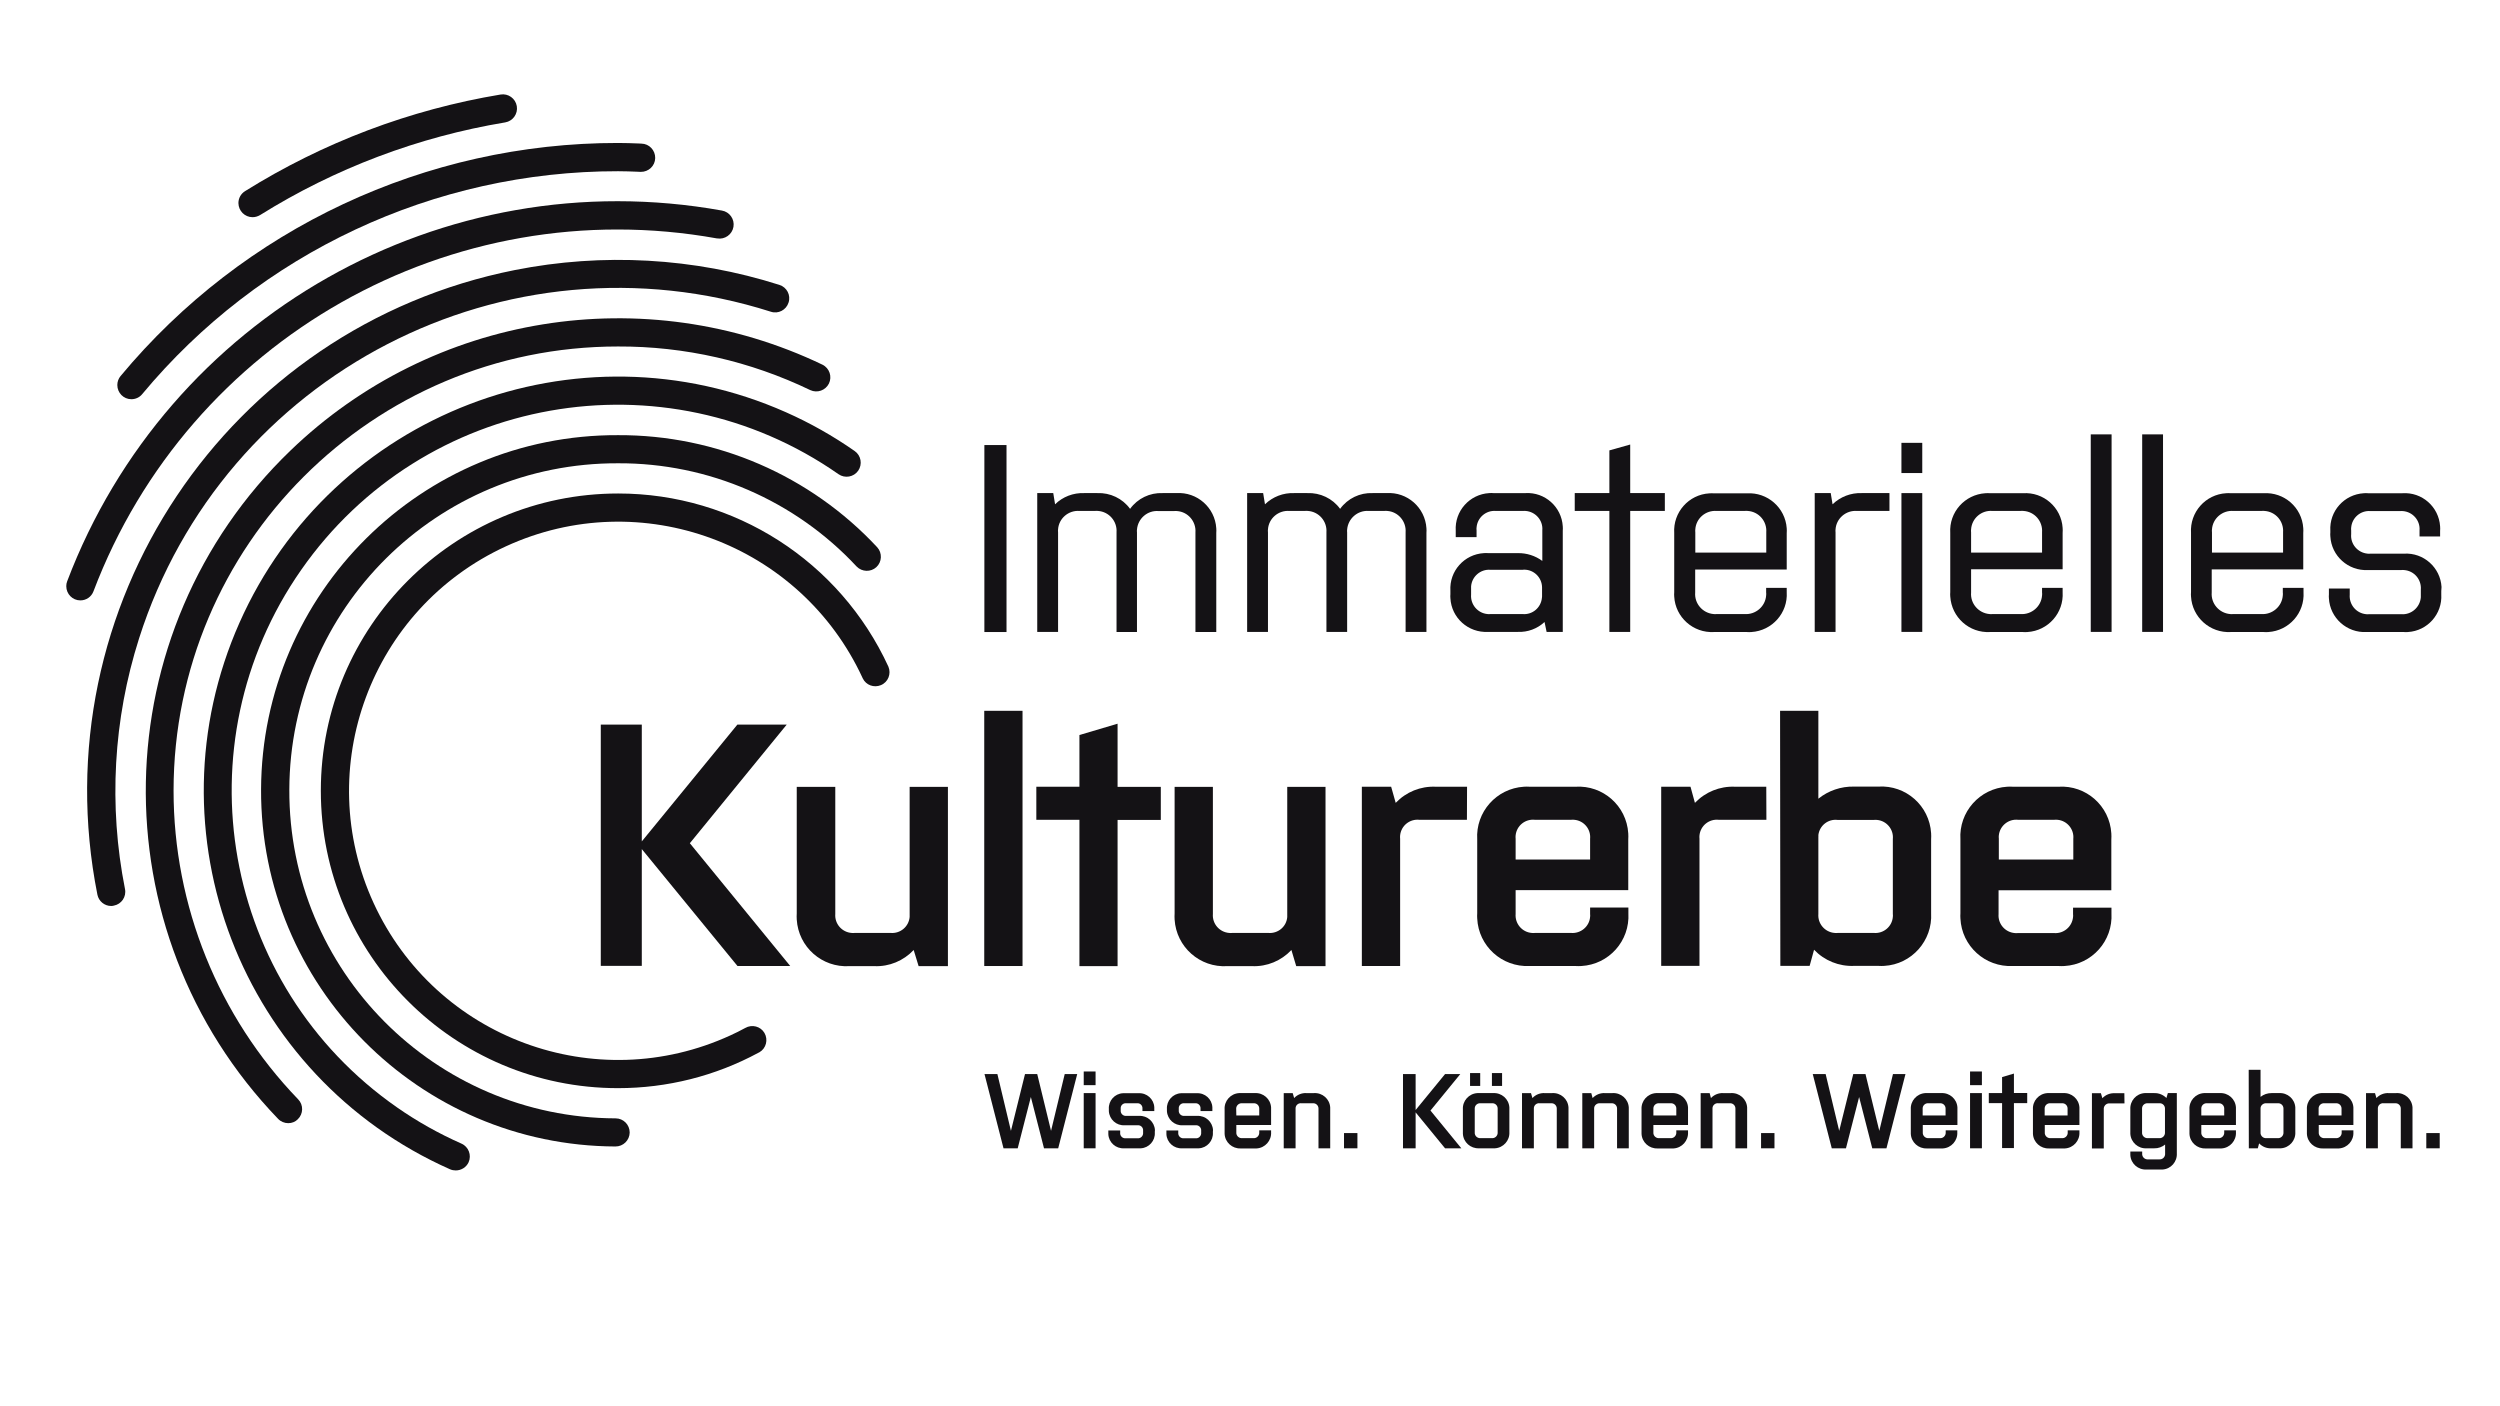 <svg xmlns="http://www.w3.org/2000/svg" xmlns:xlink="http://www.w3.org/1999/xlink" xml:space="preserve" id="Ebene_1" x="0" y="0" style="enable-background:new 0 0 1920 1080" version="1.1" viewBox="0 0 1920 1080"><style>.st1{fill:#141215}</style><defs><path id="SVGID_1_" d="M50.9 72.4H1875v826.5H50.9z"/></defs><clipPath id="SVGID_00000051370289739024894880000015168803169621299328_"><use xlink:href="#SVGID_1_" style="overflow:visible"/></clipPath><g id="Gruppe_846" style="clip-path:url(#SVGID_00000051370289739024894880000015168803169621299328_)"><path id="Pfad_1778" d="M194 166.8c-6 0-10.8-4.8-10.9-10.8 0-3.8 1.9-7.2 5.1-9.2 59.9-37.4 126.5-62.6 196.2-74.2 5.9-1 11.5 3 12.5 8.9S393.9 93 388 94c-66.8 11.1-130.8 35.3-188.3 71.2-1.7 1-3.7 1.6-5.7 1.6" class="st1"/><path id="Pfad_1779" d="M100.9 306.6c-6 0-10.8-4.9-10.8-10.9 0-2.5.9-5 2.5-6.9 94.4-113.5 234.5-179.1 382.1-179 5.4 0 10.7.2 16 .4l1.9.1c6 .1 10.7 5.1 10.6 11.1-.1 6-5.1 10.7-11.1 10.6h-.3l-1.9-.1c-5.1-.2-10.1-.4-15.2-.4-141.2-.1-275.2 62.6-365.5 171.2-2 2.5-5.1 3.9-8.3 3.9" class="st1"/><path id="Pfad_1780" d="M61.7 461.1c-6 0-10.8-4.9-10.8-10.9 0-1.3.2-2.6.7-3.8 77.2-203.6 288.5-323.2 502.8-284.7 5.9 1 9.9 6.6 8.9 12.5s-6.6 9.9-12.5 8.9h-.2c-204-36.7-405.3 77.2-478.8 271-1.6 4.3-5.6 7-10.1 7" class="st1"/><path id="Pfad_1781" d="M85.4 695.8c-5.2 0-9.6-3.7-10.6-8.7-43.9-221 99.6-435.7 320.6-479.7 67.6-13.4 137.5-9.5 203.2 11.4 5.7 1.8 8.9 7.9 7 13.6-1.8 5.7-7.9 8.9-13.6 7-203.3-64.7-420.5 47.6-485.2 250.9C87 552.5 83.3 618.8 96 682.8c1.2 5.9-2.7 11.6-8.5 12.7-.7.2-1.4.3-2.1.3" class="st1"/><path id="Pfad_1782" d="M221.4 862.6c-2.9 0-5.8-1.2-7.8-3.3C74.5 714.9 78.7 485.2 223 346.1c109.1-105.2 272.1-131.5 408.7-66 5.4 2.7 7.5 9.2 4.9 14.5-2.6 5.2-8.9 7.5-14.3 5-46.1-22.2-96.5-33.7-147.7-33.5-188.4 0-341.2 152.7-341.3 341.1 0 88.4 34.3 173.4 95.7 237.1 4.2 4.3 4 11.2-.3 15.3-1.8 1.9-4.5 3-7.3 3" class="st1"/><path id="Pfad_1783" d="M350 898.9c-1.5 0-3-.3-4.4-.9C185 826.7 112.7 638.8 183.9 478.3s259.2-232.9 419.7-161.7c18.5 8.2 36.2 18.2 52.8 29.8 4.9 3.4 6.1 10.2 2.7 15.1-3.4 4.9-10.2 6.1-15.1 2.7-134.2-93.7-319-60.8-412.7 73.5s-60.8 319 73.5 412.7c15.6 10.9 32.2 20.2 49.6 27.9 5.5 2.4 7.9 8.9 5.5 14.3-1.7 3.8-5.6 6.3-9.9 6.3" class="st1"/><path id="Pfad_1784" d="M472.7 880.5c-151-.6-272.8-123.4-272.2-274.2s123.4-272.7 274.2-272.1c75.4-.3 147.6 30.9 199 86.1 4 4.4 3.7 11.3-.7 15.3-4.3 3.9-11 3.7-15.1-.5-47.3-50.8-113.8-79.6-183.2-79.3-138.9-.5-252 111.6-252.5 250.6-.5 138.9 111.6 252 250.6 252.5 6 0 10.8 4.9 10.8 10.9-.1 5.9-4.9 10.7-10.9 10.7" class="st1"/><path id="Pfad_1785" d="M474.7 835.7c-126.1 0-228.3-102.3-228.3-228.4 0-126.1 102.3-228.3 228.4-228.3 89.2 0 170.2 51.9 207.5 133 2.3 5.5-.2 11.9-5.8 14.2-5.3 2.2-11.4 0-13.9-5.2-47.7-103.7-170.4-149.1-274.1-101.4S239.3 590 287 693.7s170.4 149.1 274.1 101.4c3.8-1.7 7.5-3.6 11.2-5.6 5.2-3 11.8-1.3 14.8 3.8 3 5.2 1.3 11.8-3.8 14.8-.3.2-.5.3-.8.4-33.1 17.9-70.2 27.2-107.8 27.2" class="st1"/><path id="Rechteck_476" d="M756 341.8h17v143.6h-17z" class="st1"/><path id="Pfad_1786" d="M857.5 485.3v-76.5c.6-8.5-5.8-15.8-14.2-16.4-.8-.1-1.6-.1-2.4 0H829c-8.4-.6-15.8 5.7-16.4 14.1-.1.8-.1 1.6 0 2.3v76.5h-16V378.7h12.3l1.4 8.6c5.9-5.8 14-8.9 22.3-8.6h10.1c9.9-.4 19.4 4.1 25.2 12.1 5.8-8 15.2-12.5 25-12.1h10.6c15.9-1 29.6 11.1 30.6 27 .1 1.2.1 2.4 0 3.6v76.1h-16v-76.5c.6-8.4-5.7-15.8-14.1-16.4-.8-.1-1.5-.1-2.3 0h-11.9c-8.5-.7-15.9 5.7-16.6 14.2-.1.7-.1 1.5 0 2.2v76.5h-15.7z" class="st1"/><path id="Pfad_1787" d="M1018.7 485.3v-76.5c.6-8.5-5.8-15.8-14.2-16.4-.8-.1-1.6-.1-2.4 0h-11.9c-8.4-.6-15.8 5.7-16.4 14.1-.1.8-.1 1.5 0 2.3v76.5h-16V378.7h12.3l1.4 8.6c6-5.8 14-8.9 22.4-8.6h10.1c9.9-.4 19.4 4.1 25.2 12.1 5.8-8 15.2-12.5 25-12.1h10.7c15.9-1 29.6 11.1 30.6 27 .1 1.2.1 2.4 0 3.5v76.1h-16v-76.5c.6-8.4-5.7-15.8-14.1-16.4-.8-.1-1.5-.1-2.3 0h-11.9c-8.5-.6-15.9 5.8-16.6 14.3-.1.7-.1 1.4 0 2.1v76.5h-15.9z" class="st1"/><path id="Pfad_1788" d="m1187.8 485.3-1.6-7.6c-5.6 5.2-12.9 7.9-20.5 7.6h-22.9c-15.1.8-28.1-10.7-28.9-25.9-.1-1-.1-2 0-3v-2.7c-.9-15.1 10.6-28 25.7-28.9 1.1-.1 2.2-.1 3.3 0h22.9c6.7-.1 13.3 2 18.7 6v-23.6c.6-7.6-5.2-14.2-12.8-14.8-.7-.1-1.4 0-2.2 0h-20.7c-7.6-.6-14.2 5.1-14.8 12.7-.1.7-.1 1.4 0 2.1v5.3h-16v-4.9c-.9-15.1 10.6-28 25.7-28.9 1.1-.1 2.2-.1 3.2 0h24.6c15-.9 27.8 10.6 28.7 25.5.1 1.1.1 2.2 0 3.4v77.7h-12.4zm-3.5-27.2v-7c-.1-7.6-6.3-13.7-13.9-13.6-.3 0-.7 0-1 .1h-24.8c-7.6-.6-14.2 5.2-14.8 12.7v6.3c-.6 7.6 5 14.3 12.6 15 .7.1 1.4.1 2.1 0h24.8c7.6.7 14.2-4.9 14.9-12.5.1-.3.1-.7.1-1" class="st1"/><path id="Pfad_1789" d="M1209.4 378.7h26.6v-32.8l16-4.5v37.3h26.6v13.7H1252v92.9h-16v-92.9h-26.6v-13.7z" class="st1"/><path id="Pfad_1790" d="M1372.2 451.5v3.3c1 15.9-11.2 29.6-27.1 30.6-1.2.1-2.3.1-3.5 0h-25.2c-16 .9-29.7-11.3-30.6-27.2-.1-1.1-.1-2.2 0-3.3v-45.5c-1-15.9 11.1-29.6 27-30.5 1.2-.1 2.4-.1 3.6 0h25.2c15.8-1 29.5 11 30.6 26.8.1 1.2.1 2.5 0 3.8v27.9h-70.3V455c-.7 8.5 5.7 15.9 14.2 16.6.7.1 1.4.1 2.2 0h21.5c8.5.6 16-5.8 16.6-14.3.1-.8.1-1.5 0-2.3v-3.5h15.8zm-70.3-27.1h54.6v-15.6c.6-8.5-5.7-15.8-14.2-16.4-.8-.1-1.6-.1-2.4 0h-21.5c-8.4-.6-15.8 5.6-16.4 14.1-.1.8-.1 1.6 0 2.3v15.6z" class="st1"/><path id="Pfad_1791" d="M1451.1 392.4h-25c-8.4-.6-15.8 5.7-16.4 14.1-.1.8-.1 1.5 0 2.3v76.5h-16V378.7h12.3l1.4 8.6c6-5.8 14.1-8.9 22.4-8.6h21.3v13.7z" class="st1"/><path id="Pfad_1792" d="M1460.3 340.1h16v23.2h-16v-23.2zm0 38.6h16v106.6h-16V378.7z" class="st1"/><path id="Pfad_1793" d="M1584.1 451.5v3.3c1 15.9-11.1 29.6-27 30.6-1.2.1-2.4.1-3.5 0h-25.2c-16 .9-29.6-11.3-30.6-27.3-.1-1.1-.1-2.2 0-3.3v-45.5c-1-15.9 11.1-29.5 27-30.5 1.2-.1 2.4-.1 3.6 0h25.2c15.8-1.1 29.5 10.9 30.5 26.6.1 1.3.1 2.6 0 3.9v27.9h-70.3V455c-.7 8.5 5.7 15.9 14.2 16.6.7.1 1.5.1 2.2 0h21.5c8.5.6 16-5.8 16.6-14.3.1-.8.1-1.5 0-2.3v-3.5h15.8zm-70.3-27.1h54.5v-15.6c.6-8.5-5.7-15.8-14.2-16.4-.8-.1-1.6-.1-2.4 0h-21.5c-8.4-.7-15.8 5.6-16.4 14.1-.1.8-.1 1.6 0 2.4v15.5z" class="st1"/><path id="Rechteck_477" d="M1605.7 333.6h16v151.7h-16z" class="st1"/><path id="Rechteck_478" d="M1645.2 333.6h16v151.7h-16z" class="st1"/><path id="Pfad_1794" d="M1769.1 451.5v3.3c1 15.9-11.1 29.6-27 30.6-1.2.1-2.3.1-3.5 0h-25.3c-16 .9-29.7-11.3-30.6-27.3-.1-1.1-.1-2.2 0-3.3v-45.5c-1-15.9 11.1-29.6 27-30.5 1.2-.1 2.4-.1 3.5 0h25.2c15.8-1 29.5 10.9 30.5 26.8.1 1.3.1 2.5 0 3.8v27.9h-70.3V455c-.7 8.5 5.7 15.9 14.2 16.6.7.1 1.4.1 2.2 0h21.6c8.5.6 16-5.8 16.6-14.3.1-.8.1-1.5 0-2.3v-3.5h15.9zm-70.3-27.1h54.6v-15.6c.6-8.5-5.7-15.8-14.2-16.4-.8-.1-1.6-.1-2.4 0h-21.6c-8.4-.6-15.8 5.7-16.4 14.1-.1.8-.1 1.5 0 2.3v15.6z" class="st1"/><path id="Pfad_1795" d="M1874.9 454v2.5c.9 15.1-10.6 28-25.6 28.9-1 .1-2.1.1-3.1 0h-28.7c-15.1.8-28.1-10.8-28.9-25.9-.1-1-.1-2 0-3V452h16v4.7c-.6 7.6 5 14.3 12.6 15 .7.1 1.4.1 2.2 0h24.8c7.7.6 14.4-5.3 15-13v-5.9c.6-7.7-5.1-14.4-12.8-15-.7-.1-1.5-.1-2.2 0h-25.6c-15.1.8-28.1-10.8-28.9-25.9-.1-1-.1-2 0-3v-1.2c-.9-15.1 10.6-28 25.7-28.9 1.1-.1 2.1-.1 3.2 0h26.5c15-1 27.9 10.4 28.9 25.4.1 1.2.1 2.3 0 3.5v4.3h-15.8v-4.7c.6-7.6-5.2-14.2-12.8-14.8-.7-.1-1.4 0-2.2 0h-22.7c-7.6-.6-14.2 5.1-14.8 12.7-.1.7-.1 1.4 0 2.1v2.9c-.7 7.6 5 14.3 12.6 15 .7.1 1.5.1 2.2 0h25.8c15-.9 27.9 10.6 28.8 25.6-.1.9-.1 2-.2 3.2" class="st1"/><path id="Pfad_1796" d="M492.9 652.1v89.7h-31.5V556.5h31.5v89.7l73.4-89.7h37.9l-74.4 91.1 77.1 94.3h-40.5l-73.5-89.8z" class="st1"/><path id="Pfad_1797" d="M641.5 604.2v97.7c-.6 7.5 5 14 12.5 14.6.8.1 1.6.1 2.3 0h27.8c7.4.6 13.9-4.9 14.5-12.3v-99.9H728V742h-22.5l-3.8-12.4c-7.8 8.3-18.8 12.9-30.2 12.4h-19.1c-21.1 1.3-39.2-14.7-40.5-35.8-.1-1.6-.1-3.2 0-4.7v-97.2h29.6z" class="st1"/><path id="Rechteck_479" d="M755.9 545.9h29.4v196h-29.4z" class="st1"/><path id="Pfad_1798" d="M795.9 604.2H829v-39.7l29.3-8.7v48.5h33.2v25.4h-33.2V742H829V629.6h-33.1v-25.4z" class="st1"/><path id="Pfad_1799" d="M931.5 604.2v97.7c-.6 7.5 5 14 12.5 14.6.8.1 1.5.1 2.3 0h27.8c7.4.6 13.9-4.8 14.5-12.2v-100h29.4V742h-22.5l-3.7-12.4c-7.8 8.3-18.8 12.9-30.2 12.4h-19c-21.1 1.3-39.2-14.7-40.5-35.8-.1-1.6-.1-3.2 0-4.7v-97.2h29.4z" class="st1"/><path id="Pfad_1800" d="M1126.6 629.6h-36.5c-7.4-.8-14 4.5-14.8 11.9-.1.9-.1 1.8 0 2.7v97.7h-29.4V604.2h22.5l3.5 12.4c8-8.4 19.1-12.9 30.7-12.4h24.1l-.1 25.4z" class="st1"/><path id="Pfad_1801" d="M1250.6 696.9v4.5c1.2 21.2-14.9 39.3-36.1 40.5-1.5.1-3 .1-4.5 0h-35.3c-21.2 1-39.2-15.3-40.2-36.5-.1-1.3-.1-2.7 0-4v-56.7c-1.3-21.1 14.8-39.2 35.9-40.5 1.4-.1 2.9-.1 4.3 0h35.3c21.1-1.3 39.2 14.7 40.5 35.8.1 1.6.1 3.2 0 4.7v38.9H1164v18.3c-.6 7.4 4.9 14 12.4 14.6.8.1 1.6.1 2.4 0h27.8c7.4.6 14-4.9 14.6-12.3.1-.7.1-1.5 0-2.2v-5h29.4zm-86.6-36.8h57.2v-15.9c.7-7.4-4.7-13.9-12.1-14.6-.8-.1-1.7-.1-2.5 0h-27.8c-7.4-.8-14 4.5-14.8 11.9-.1.9-.1 1.8 0 2.7v15.9z" class="st1"/><path id="Pfad_1802" d="M1356.6 629.6H1320c-7.4-.8-14 4.5-14.8 11.9-.1.9-.1 1.8 0 2.6v97.7h-29.4V604.2h22.5l3.4 12.4c8-8.4 19.2-12.9 30.7-12.4h24.1l.1 25.4z" class="st1"/><path id="Pfad_1803" d="M1367.1 545.9h29.4v67.5c7.7-6.2 17.4-9.5 27.3-9.3h18.8c21.1-1.3 39.2 14.7 40.5 35.8.1 1.6.1 3.2 0 4.7v56.7c1.2 21.1-14.9 39.3-36 40.5-1.5.1-3 .1-4.4 0h-18.8c-11.6.5-22.8-4.1-30.7-12.4l-3.4 12.4h-22.5l-.2-195.9zm29.4 96.9v59.1c-.6 7.5 5 14 12.5 14.6.8.1 1.6.1 2.4 0h27.8c7.4.6 13.9-4.9 14.5-12.3.1-.7.1-1.5 0-2.2v-57.7c.7-7.3-4.7-13.9-12.1-14.6-.8-.1-1.7-.1-2.5 0h-27.8c-7.3-.9-13.9 4.3-14.8 11.6.1.5 0 1 0 1.5" class="st1"/><path id="Pfad_1804" d="M1621.6 696.9v4.5c1.2 21.2-14.9 39.3-36.1 40.5-1.5.1-3 .1-4.5 0h-35.2c-21.2 1-39.2-15.3-40.2-36.5-.1-1.3-.1-2.7 0-4v-56.7c-1.3-21.1 14.8-39.2 35.9-40.5 1.4-.1 2.9-.1 4.3 0h35.2c21.1-1.3 39.2 14.7 40.5 35.8.1 1.6.1 3.2 0 4.8v38.9h-86.6V702c-.6 7.5 5 14 12.5 14.6.8.1 1.5.1 2.3 0h27.8c7.4.6 13.9-4.9 14.6-12.3.1-.7.1-1.5 0-2.2v-5h29.5zm-86.5-36.8h57.2v-15.9c.7-7.3-4.7-13.9-12.1-14.6-.8-.1-1.7-.1-2.5 0h-27.8c-7.4-.8-14 4.6-14.8 11.9-.1.9-.1 1.7 0 2.6v16z" class="st1"/><path id="Pfad_1805" d="M756.1 824.9h9.9l10.4 43.6 10.8-43.6h9.4l10.6 43.6 10.5-43.6h9.6l-14.6 57h-10.9l-10.1-39.4-10.1 39.4h-10.9l-14.6-57z" class="st1"/><path id="Pfad_1806" d="M832.3 822.9h9.1v10.5h-9.1v-10.5zm0 16.6h9.1v42.4h-9.1v-42.4z" class="st1"/><path id="Pfad_1807" d="M886.9 869.1v.7c.4 6.3-4.5 11.8-10.8 12.1h-12.8c-6.3.4-11.8-4.5-12.1-10.8V868.2h9.1v1.8c-.2 2.1 1.4 4 3.5 4.2H873.7c2.1.2 4-1.4 4.2-3.6v-2.2c.2-2.1-1.3-4-3.5-4.2h-10.7c-6.3.4-11.7-4.5-12.1-10.8v-1.7c-.4-6.3 4.5-11.8 10.8-12.1h12c6.3-.4 11.8 4.5 12.1 10.8V853.3h-9.1v-1.8c.2-2.1-1.3-4-3.4-4.2h-9.1c-2.1-.2-4 1.3-4.2 3.4v2.1c-.2 2.1 1.4 4 3.5 4.2H874.9c6.3-.3 11.7 4.5 12.1 10.9-.1.3-.1.8-.1 1.2" class="st1"/><path id="Pfad_1808" d="M931.5 869.1v.7c.4 6.3-4.5 11.8-10.8 12.1h-12.8c-6.3.4-11.8-4.5-12.1-10.8V868.2h9.1v1.8c-.2 2.1 1.4 4 3.5 4.2H918.3c2.1.2 4-1.4 4.2-3.6v-2.2c.2-2.1-1.4-4-3.5-4.2h-10.7c-6.3.4-11.7-4.5-12.1-10.8v-1.7c-.4-6.3 4.5-11.8 10.8-12.1h12c6.4-.4 11.8 4.5 12.1 10.8V853.3H922v-1.8c.2-2.1-1.3-4-3.4-4.2h-9.1c-2.1-.2-4 1.3-4.2 3.4v2.1c-.2 2.1 1.4 4 3.5 4.2H919.5c6.3-.3 11.7 4.5 12.1 10.9-.1.3-.1.8-.1 1.2" class="st1"/><path id="Pfad_1809" d="M976.2 868.1v1.4c.4 6.5-4.6 12.1-11.1 12.5H952.9c-6.5.3-12.1-4.7-12.4-11.2V852c-.4-6.5 4.6-12.1 11.1-12.5H963.7c6.5-.4 12.1 4.5 12.5 11V864h-26.7v5.6c-.2 2.3 1.5 4.3 3.8 4.5H962.6c2.3.2 4.3-1.5 4.5-3.8v-2.2h9.1zm-26.7-11.4h17.6v-4.9c.2-2.3-1.4-4.3-3.7-4.5H954c-2.3-.2-4.3 1.4-4.6 3.7v.8l.1 4.9z" class="st1"/><path id="Pfad_1810" d="M1012.6 881.9v-30.1c.2-2.3-1.4-4.3-3.7-4.5h-9.4c-2.2-.3-4.3 1.3-4.5 3.6v31h-9.1v-42.4h6.9l1.1 3.8c2.4-2.6 5.9-4 9.4-3.8h5.8c6.5-.4 12.1 4.5 12.5 11v31.4h-9z" class="st1"/><path id="Rechteck_480" d="M1032.2 870.2h10.3v11.7h-10.3z" class="st1"/><path id="Pfad_1811" d="M1087.2 854.3v27.6h-9.7v-57h9.7v27.6l22.6-27.6h11.7l-22.9 28 23.7 29h-12.5l-22.6-27.6z" class="st1"/><path id="Pfad_1812" d="M1146.7 881.9h-10.8c-6.5.3-12.1-4.7-12.4-11.2V852c-.4-6.5 4.6-12.1 11.1-12.5H1146.7c6.5-.4 12.1 4.5 12.5 11v18.9c.4 6.5-4.6 12.1-11.1 12.5h-1.4m-17.7-57.8h7.8v9.9h-7.8v-9.9zm21.2 27.7c.2-2.3-1.4-4.3-3.7-4.5h-9.4c-2.3-.2-4.3 1.4-4.5 3.7v18.6c-.2 2.3 1.5 4.3 3.8 4.5H1145.7c2.3.2 4.3-1.5 4.5-3.8v-18.5zm-4.4-27.7h7.8v9.9h-7.8v-9.9z" class="st1"/><path id="Pfad_1813" d="M1195.6 881.9v-30.1c.2-2.3-1.4-4.3-3.7-4.5h-9.4c-2.2-.3-4.3 1.3-4.5 3.6v31h-9.1v-42.4h6.9l1.1 3.8c2.4-2.6 5.9-4 9.4-3.8h5.8c6.5-.4 12.1 4.5 12.5 11v31.4h-9z" class="st1"/><path id="Pfad_1814" d="M1241.9 881.9v-30.1c.2-2.3-1.4-4.3-3.7-4.5h-9.4c-2.2-.2-4.3 1.4-4.5 3.6v31h-9.1v-42.4h6.9l1 3.8c2.5-2.6 5.9-4 9.5-3.8h5.8c6.5-.4 12.1 4.5 12.5 11v31.4h-9z" class="st1"/><path id="Pfad_1815" d="M1296.4 868.1v1.4c.4 6.5-4.6 12.1-11.1 12.5H1273.1c-6.5.3-12.1-4.7-12.4-11.2V852c-.4-6.5 4.6-12.1 11.1-12.5H1283.9c6.5-.4 12.1 4.5 12.5 11V864h-26.6v5.6c-.2 2.3 1.5 4.3 3.8 4.5H1282.9c2.3.2 4.3-1.5 4.5-3.8v-2.2h9zm-26.6-11.4h17.6v-4.9c.2-2.3-1.4-4.3-3.7-4.5h-9.4c-2.3-.2-4.3 1.4-4.5 3.7v5.7z" class="st1"/><path id="Pfad_1816" d="M1332.8 881.9v-30.1c.2-2.3-1.4-4.3-3.7-4.5h-9.4c-2.2-.3-4.3 1.3-4.5 3.6v31h-9.1v-42.4h6.9l1 3.8c2.5-2.6 5.9-4 9.5-3.8h5.8c6.5-.4 12.1 4.5 12.5 11v31.4h-9z" class="st1"/><path id="Rechteck_481" d="M1352.5 870.2h10.3v11.7h-10.3z" class="st1"/><path id="Pfad_1817" d="M1392.2 824.9h9.9l10.4 43.6 10.8-43.6h9.4l10.6 43.6 10.5-43.6h9.6l-14.6 57h-10.9l-10.1-39.4-10.1 39.4h-10.9l-14.6-57z" class="st1"/><path id="Pfad_1818" d="M1503.2 868.1v1.4c.4 6.5-4.6 12.1-11.1 12.5H1479.9c-6.5.3-12.1-4.7-12.4-11.2V852c-.4-6.5 4.6-12.1 11.1-12.5H1490.8c6.5-.4 12.1 4.5 12.5 11V864h-26.6v5.6c-.2 2.3 1.5 4.3 3.8 4.5H1489.8c2.3.2 4.3-1.5 4.5-3.8v-2.2h8.9zm-26.6-11.4h17.6v-4.9c.2-2.3-1.4-4.3-3.7-4.5h-9.4c-2.3-.2-4.3 1.4-4.5 3.7v5.7z" class="st1"/><path id="Pfad_1819" d="M1513 822.9h9.1v10.5h-9.1v-10.5zm0 16.6h9.1v42.4h-9.1v-42.4z" class="st1"/><path id="Pfad_1820" d="M1527.4 839.5h10.2v-12.3l9.1-2.7v14.9h10.2v7.8h-10.2v34.5h-9.1v-34.5h-10.2v-7.7z" class="st1"/><path id="Pfad_1821" d="M1597 868.1v1.4c.4 6.5-4.6 12.1-11.1 12.5H1573.7c-6.5.3-12.1-4.7-12.4-11.2V852c-.4-6.5 4.6-12.1 11.1-12.5H1584.5c6.5-.4 12.1 4.5 12.5 11V864h-26.6v5.6c-.2 2.3 1.5 4.3 3.8 4.5H1583.5c2.3.2 4.3-1.5 4.5-3.8v-2.2h9zm-26.7-11.4h17.6v-4.9c.2-2.3-1.4-4.3-3.7-4.5h-9.4c-2.3-.2-4.3 1.4-4.5 3.7v5.7z" class="st1"/><path id="Pfad_1822" d="M1631.6 847.4h-11.3c-2.3-.2-4.3 1.4-4.6 3.7V882h-9.1v-42.4h6.9l1.1 3.8c2.5-2.6 5.9-4 9.5-3.8h7.4l.1 7.8z" class="st1"/><path id="Pfad_1823" d="M1671.8 885.7c.4 6.5-4.5 12.1-11 12.5H1648.6c-6.5.4-12.1-4.5-12.5-11v-2.8h9.1v1.5c-.2 2.3 1.5 4.3 3.8 4.5H1658.3c2.3.2 4.3-1.5 4.5-3.8V879c-2.3 1.9-5.3 3-8.3 2.9h-5.9c-6.5.4-12.1-4.6-12.5-11.1V852c-.4-6.5 4.5-12.1 11-12.5h7.4c3.5-.1 6.9 1.3 9.3 3.8l1.1-3.8h6.9v46.2zm-26.7-16.1c-.2 2.3 1.5 4.3 3.8 4.5H1658.2c2.3.2 4.3-1.5 4.5-3.8v-18.5c.2-2.3-1.4-4.3-3.7-4.5h-9.4c-2.3-.2-4.3 1.4-4.5 3.7v18.6z" class="st1"/><path id="Pfad_1824" d="M1717.2 868.1v1.4c.4 6.5-4.6 12.1-11.1 12.5H1693.9c-6.5.3-12.1-4.7-12.4-11.2V852c-.4-6.5 4.6-12.1 11.1-12.5H1704.7c6.5-.4 12.1 4.5 12.5 11V864h-26.6v5.6c-.2 2.3 1.5 4.3 3.8 4.5H1703.7c2.3.2 4.3-1.5 4.5-3.8v-2.2h9zm-26.6-11.4h17.6v-4.9c.2-2.3-1.4-4.3-3.7-4.5h-9.4c-2.3-.2-4.3 1.4-4.5 3.7v5.7z" class="st1"/><path id="Pfad_1825" d="M1727 821.6h9.1v20.8c2.4-1.9 5.3-2.9 8.4-2.9h5.8c6.5-.4 12.1 4.5 12.5 11v18.9c.4 6.5-4.6 12.1-11.1 12.5H1744.5c-3.6.2-7-1.2-9.5-3.8l-1 3.8h-6.9l-.1-60.3zm9.1 29.8v18.2c-.2 2.3 1.5 4.3 3.8 4.5H1749.2c2.3.2 4.3-1.5 4.5-3.8v-18.5c.2-2.3-1.4-4.3-3.7-4.5h-9.4c-2.2-.2-4.3 1.4-4.5 3.6v.5" class="st1"/><path id="Pfad_1826" d="M1807.4 868.1v1.4c.4 6.5-4.6 12.1-11.1 12.5H1784.1c-6.5.3-12.1-4.7-12.4-11.2V852c-.4-6.5 4.6-12.1 11.1-12.5H1794.9c6.5-.4 12.1 4.5 12.5 11V864h-26.6v5.6c-.2 2.3 1.5 4.3 3.8 4.5H1793.9c2.3.2 4.3-1.5 4.5-3.8v-2.2h9zm-26.7-11.4h17.6v-4.9c.2-2.3-1.4-4.3-3.7-4.5h-9.4c-2.3-.2-4.3 1.4-4.5 3.7v5.7z" class="st1"/><path id="Pfad_1827" d="M1843.8 881.9v-30.1c.2-2.3-1.4-4.3-3.7-4.5h-9.4c-2.2-.3-4.3 1.3-4.5 3.6v31h-9.1v-42.4h6.9l1.1 3.8c2.4-2.6 5.9-4 9.4-3.8h5.8c6.5-.4 12.1 4.5 12.5 11v31.4h-9z" class="st1"/><path id="Rechteck_482" d="M1863.4 870.2h10.3v11.7h-10.3z" class="st1"/></g></svg>
